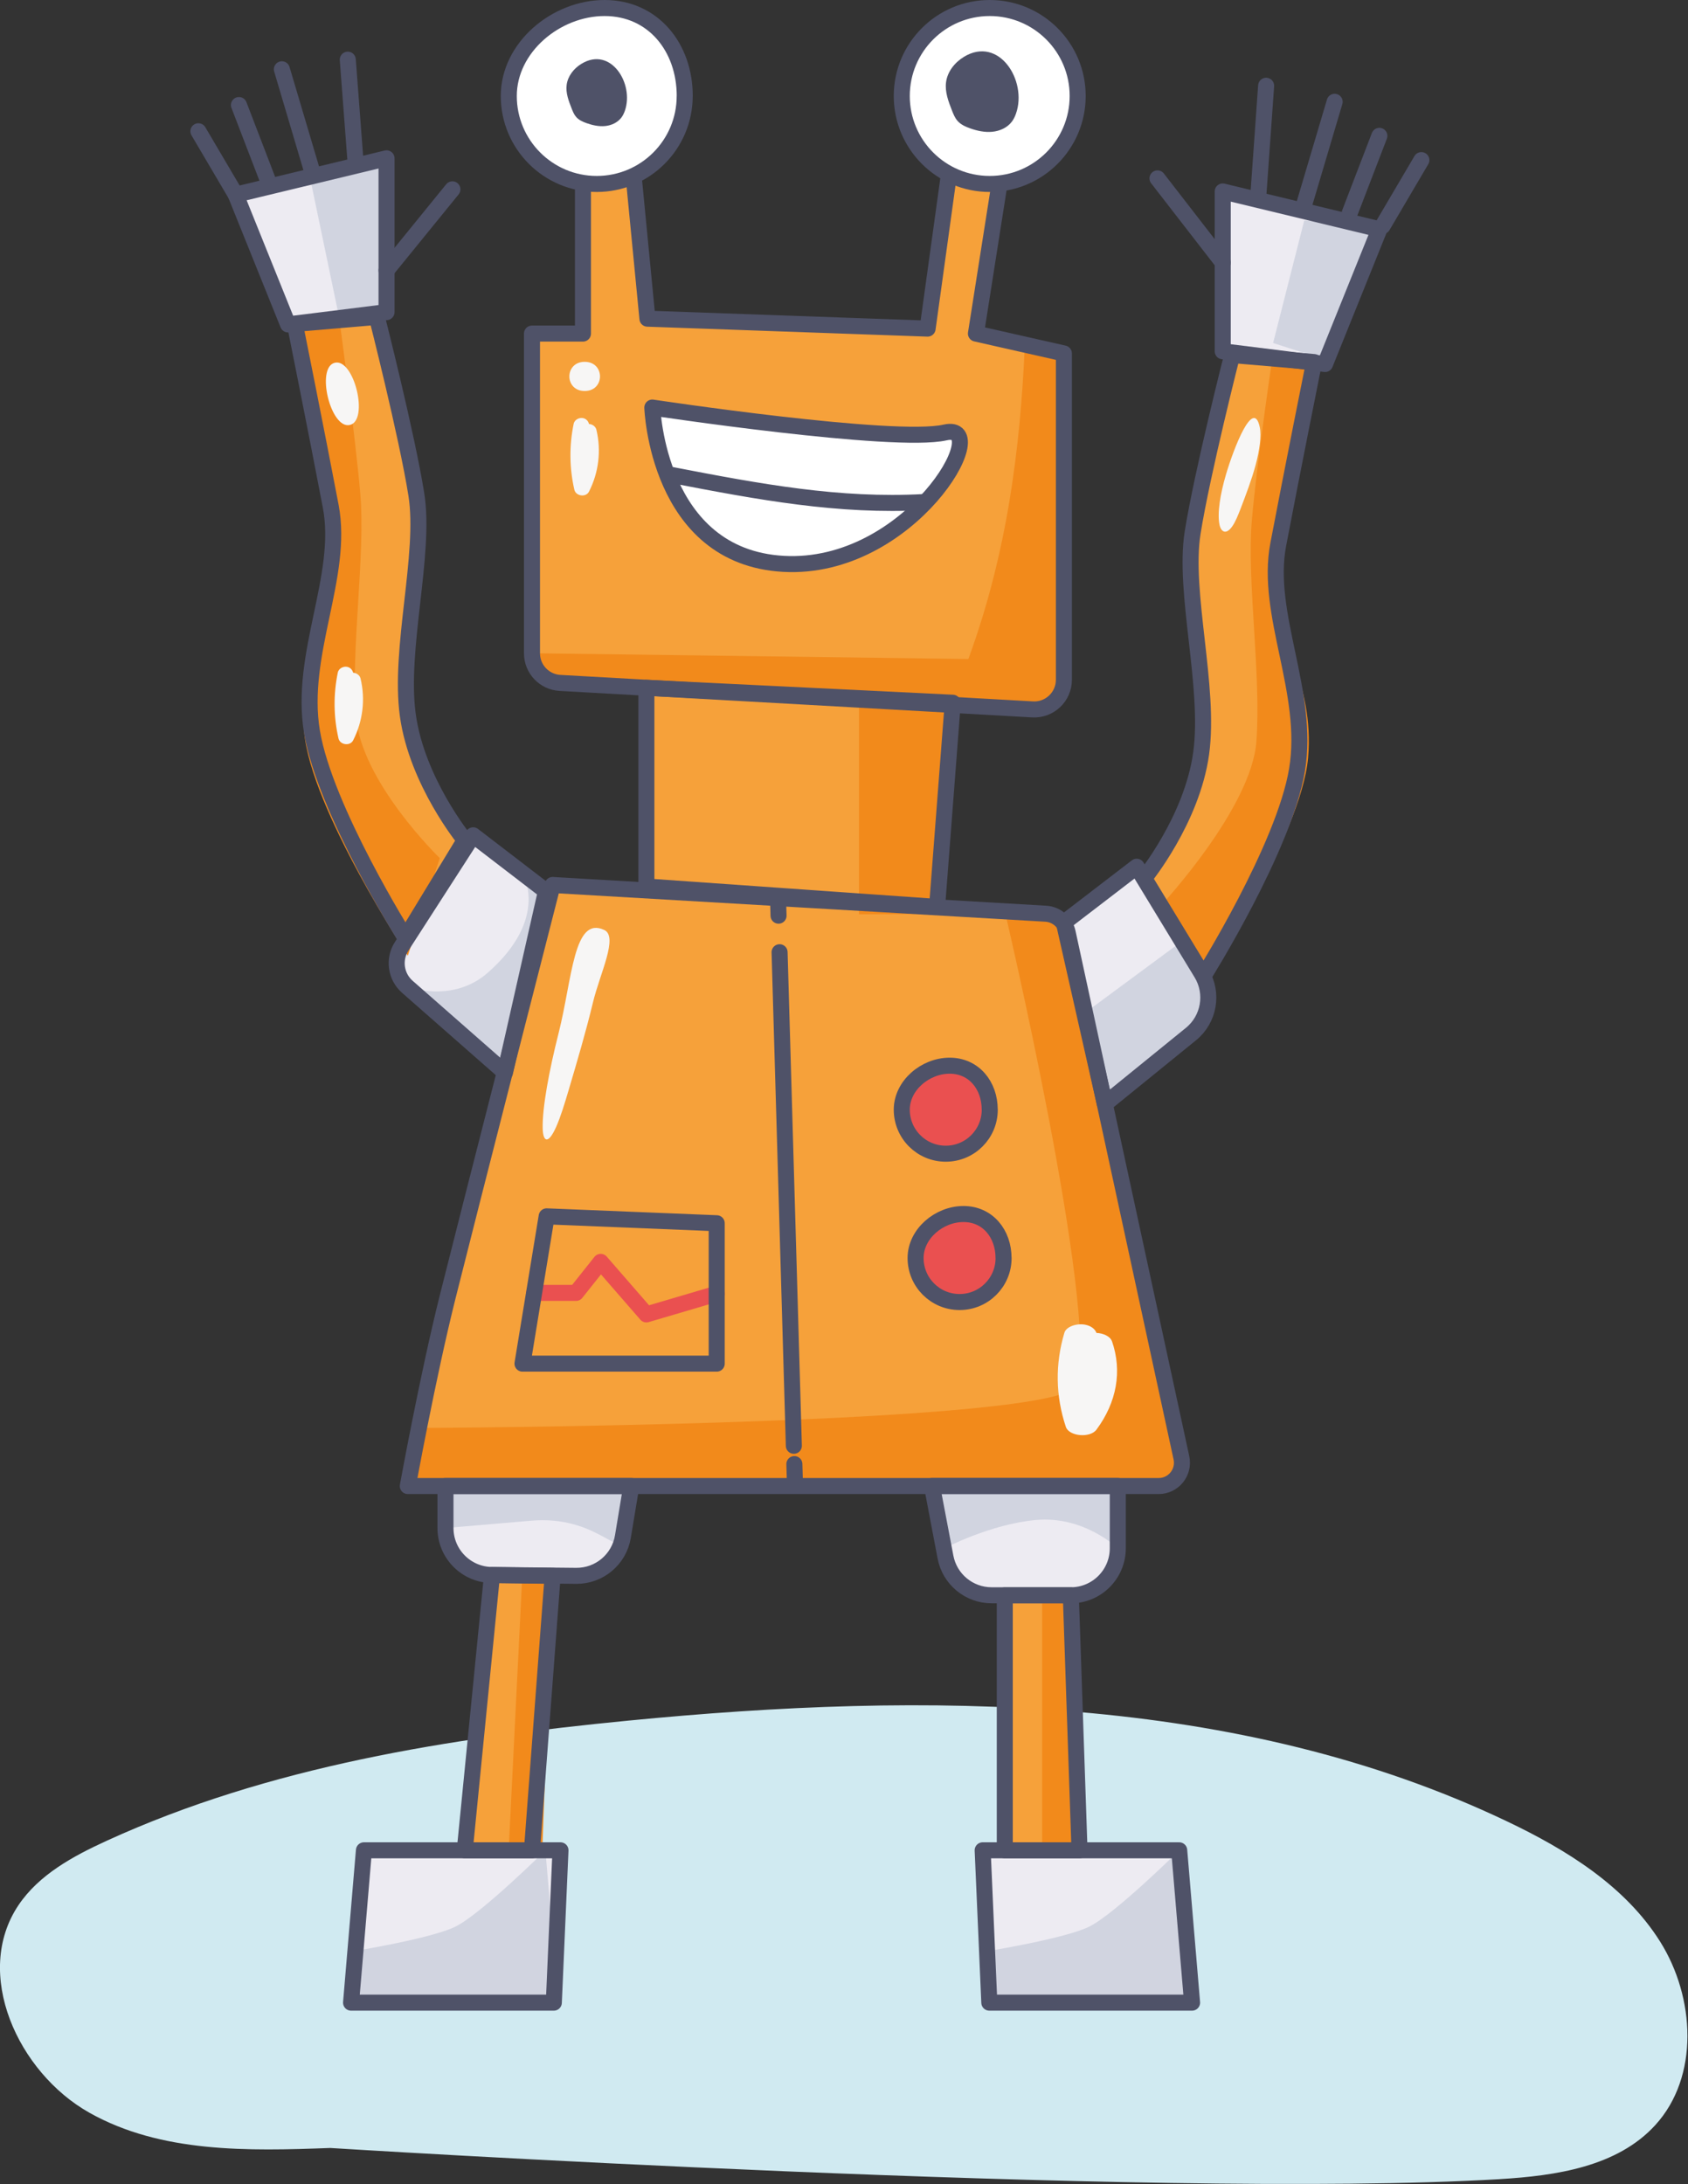 <svg width="1685" height="2180" viewBox="0 0 1685 2180" fill="none" xmlns="http://www.w3.org/2000/svg">
<rect x="0" y="0" width="1685" height="2180" fill="#333333" stroke="none"/>
<g clip-path="url(#clip0_10365_13633)">
<path d="M1497 2174.85C1553.16 2171.53 1614.4 2162.48 1652.32 2120.96C1696.56 2072.52 1692.08 1993.4 1657.2 1937.84C1622.32 1882.28 1563.76 1846.12 1504.52 1817.88C1235.44 1689.6 923.92 1688.32 627.24 1717.24C449.04 1734.6 269.12 1762.72 106.32 1837.24C72.96 1852.52 39.04 1870.88 18.52 1901.32C-27.32 1969.4 17.72 2068.36 89.28 2108.61C160.8 2148.85 247.64 2146.84 329.64 2143.76C329.64 2143.76 1150.48 2195.4 1496.96 2174.88L1497 2174.85Z" fill="#D0EAF1"/>
<path d="M1062 920.799L1134.68 865.039L1199.32 971.279C1211.52 991.319 1207.04 1017.28 1188.8 1032.08L1102.88 1101.84L1061.96 920.759L1062 920.799Z" fill="#EDEBF2"/>
<path d="M1223.76 187.883L1380.12 225.603L1325.88 360.123L1223.76 347.403V187.883Z" fill="#EDEBF2"/>
<path d="M385.84 164.398L235.32 200.678L287.52 330.199L385.84 317.919V164.398Z" fill="#EDEBF2"/>
<path d="M545 889.44L472.32 833.68L400.96 944.44C392.56 957.44 395 974.64 406.6 984.84L504.08 1070.44L545 889.36V889.44Z" fill="#EDEBF2"/>
<path d="M444.68 1483.12V1525.05C444.68 1550.77 465.4 1571.69 491.12 1571.93L575.08 1572.77C598.2 1573.01 618.04 1556.37 621.8 1533.57L630.16 1483.12H444.68Z" fill="#EDEBF2"/>
<path d="M1115.8 1483.12V1545.28C1115.8 1571.16 1094.8 1592.16 1068.92 1592.16H989.88C967.36 1592.16 948 1576.16 943.8 1554L930.32 1483.08H1115.8V1483.12Z" fill="#EDEBF2"/>
<path d="M363.28 1846.68H559.48L552.84 1998.72H350.44L363.28 1846.68Z" fill="#EDEBF2"/>
<path d="M1177.12 1846.68H980.919L987.559 1998.72H1189.96L1177.12 1846.68Z" fill="#EDEBF2"/>
<path d="M581.88 332.923H531.04V652.003C531.04 667.683 543.28 680.683 558.96 681.563L1030.76 708.003C1047.72 708.963 1062 695.443 1062 678.443V352.763L974.2 332.923L1003.04 149.483L954.56 121.203L925.96 327.963L646.28 318.043L629.96 149.603L581.92 176.763V332.923H581.88Z" fill="#F6A13A"/>
<path d="M645.24 686.445V695.445V884.765L935.4 905.165L951.04 701.365L645.24 686.445Z" fill="#F6A13A"/>
<path d="M551.64 883.242L1043.92 911.922C1054.56 912.562 1063.52 920.202 1065.76 930.642L1179.32 1454.96C1182.44 1469.44 1171.44 1483.12 1156.6 1483.12H407.08C407.08 1483.12 426.92 1374.04 446.76 1294.72C466.6 1215.4 551.68 883.242 551.68 883.242H551.64Z" fill="#F6A13A"/>
<path d="M491.12 1571.92L463.92 1846.68H531L551.64 1572.76L491.12 1571.92Z" fill="#F6A13A"/>
<path d="M1003 1592.2V1846.68H1077.6L1068.92 1592.2H1003Z" fill="#F6A13A"/>
<path d="M404.68 935.881C404.68 935.881 324.28 807.921 311.4 730.281C298.52 652.641 343.4 575.281 330.16 505.401C316.88 435.481 294.36 323.281 294.36 323.281L376.16 316.281C376.16 316.281 406.08 433.801 415.6 493.481C425.12 553.161 397.92 647.641 407.12 713.961C416.32 780.281 463.96 838.481 463.96 838.481L404.72 935.881H404.68Z" fill="#F6A13A"/>
<path d="M1204.64 967.561C1204.64 967.561 1285.04 839.601 1297.92 761.961C1310.8 684.281 1265.92 606.961 1279.16 537.081C1292.4 467.201 1314.96 354.961 1314.96 354.961L1233.16 347.961C1233.16 347.961 1203.24 465.481 1193.72 525.161C1184.24 584.881 1211.4 679.321 1202.2 745.641C1193 811.961 1145.36 870.161 1145.36 870.161L1204.6 967.561H1204.64Z" fill="#F6A13A"/>
<path d="M857.439 686.438V696.677V912.478L938.559 912.158L942.919 687.717L857.439 686.438Z" fill="#F28A1B"/>
<path d="M531 651.962C531 667.642 543.24 680.642 558.92 681.522L1030.72 707.962C1047.68 708.922 1061.96 695.402 1061.96 678.402V352.722L1023.04 343.922C1018.48 447.882 1005.28 552.242 966.64 657.722L531 651.962Z" fill="#F28A1B"/>
<path d="M1003 909.516L1043.96 911.916C1054.6 912.556 1063.56 920.196 1065.8 930.636L1179.36 1454.96C1182.48 1469.44 1171.48 1483.12 1156.64 1483.12H407.08L420.96 1425.12C420.96 1425.12 1065.48 1422.8 1075.8 1381.64C1095.64 1302.32 1003.04 909.556 1003.04 909.556L1003 909.516Z" fill="#F28A1B"/>
<path d="M407.08 953.841C407.08 953.841 310.48 807.921 303.56 730.28C296.6 652.6 339.76 607.68 332.56 537.8C325.36 467.92 294.32 323.32 294.32 323.32L338.44 316.32C338.44 316.32 354.6 433.84 359.72 493.52C364.84 553.24 350.2 647.68 355.16 714C360.12 780.32 439.04 856.48 439.04 856.48L407.08 953.881V953.841Z" fill="#F28A1B"/>
<path d="M1202.24 979.92C1202.24 979.92 1298.84 834 1305.76 756.36C1312.72 678.68 1269.56 633.76 1276.76 563.88C1283.92 493.96 1315 359 1315 359L1270.88 352C1270.88 352 1254.72 459.92 1249.6 519.6C1244.48 579.32 1259.12 673.76 1254.16 740.08C1249.2 806.4 1160.68 901.76 1160.68 901.76L1202.24 979.96V979.92Z" fill="#F28A1B"/>
<path d="M521.401 1571.92L507.76 1846.68H541.32L551.64 1572.76L521.401 1571.92Z" fill="#F28A1B"/>
<path d="M1040.32 1592.2V1846.68H1077.6L1073.28 1592.2H1040.32Z" fill="#F28A1B"/>
<path d="M1082.44 1011.32L1179.88 939.359L1199.32 971.279C1211.52 991.319 1207.04 1017.28 1188.8 1032.08L1102.88 1101.84L1082.44 1011.32Z" fill="#D1D4E0"/>
<path d="M1301.92 220.078L1380.12 225.598L1325.88 360.118L1270.84 342.318L1301.92 220.078Z" fill="#D1D4E0"/>
<path d="M385.84 164.398L310.56 182.518L338.44 316.279L385.84 317.919V164.398Z" fill="#D1D4E0"/>
<path d="M545 889.438L521.56 871.438C521.56 871.438 549.24 916.238 486.72 970.958C451.56 1001.76 406.64 984.878 406.64 984.878L504.12 1070.48L545.04 889.398L545 889.438Z" fill="#D1D4E0"/>
<path d="M444.68 1483.12V1525.04L529.72 1517.76C595.64 1511.96 618.04 1556.36 621.8 1533.56L630.16 1483.12H444.68Z" fill="#D1D4E0"/>
<path d="M1115.8 1483.12V1545.28C1115.8 1545.28 1082.32 1512.48 1033.8 1517.04C988 1521.32 942.76 1545.28 942.76 1545.28L930.32 1483.12H1115.8Z" fill="#D1D4E0"/>
<path d="M1177.12 1846.68C1177.12 1846.68 1113.8 1909.4 1087.64 1922.68C1064.2 1934.6 985.32 1947.4 985.32 1947.4L987.56 1998.72H1189.96L1177.12 1846.68Z" fill="#D1D4E0"/>
<path d="M544.44 1846.68C544.44 1846.68 481.12 1909.4 454.96 1922.68C431.52 1934.6 352.64 1947.4 352.64 1947.4L354.88 1998.72H557.28L544.44 1846.68Z" fill="#D1D4E0"/>
<path d="M1223.68 473.998C1218.16 492.798 1214.96 511.998 1217.32 523.598C1218.8 530.798 1223.76 534.078 1229.84 525.638C1233.2 520.998 1235.88 514.158 1238.36 507.758C1243.92 493.238 1249.52 478.518 1253.4 464.038C1257.28 449.558 1259.4 435.038 1257.48 426.158C1251.16 396.878 1231.8 446.438 1223.68 473.958V473.998Z" fill="#F7F6F5"/>
<path d="M595.359 428.958C594.559 425.598 591.319 423.358 587.959 423.158C587.279 420.478 585.399 418.198 582.479 417.398C578.519 416.318 573.519 418.718 572.639 422.998C568.159 444.758 568.359 467.038 573.319 488.718C574.799 495.238 584.839 496.718 587.959 490.638C597.639 471.598 600.319 449.798 595.359 428.998V428.958Z" fill="#F7F6F5"/>
<path d="M583.64 361.117C563.28 361.117 563.24 390.237 583.64 390.237C604.04 390.237 604.04 361.117 583.64 361.117Z" fill="#F7F6F5"/>
<path d="M557.6 1031.12C548.16 1068.44 541.24 1105.52 541.72 1126.2C542.04 1139.04 546.88 1143.12 555.08 1124.88C559.6 1114.84 563.76 1101 567.6 1088.08C576.28 1058.76 585.04 1029.04 591.92 1000.4C598.8 971.758 617.44 934.878 603.2 928.158C572.48 913.678 571.4 976.478 557.6 1031.16V1031.12Z" fill="#F7F6F5"/>
<path d="M359.92 677.201C359.12 673.841 355.88 671.601 352.52 671.401C351.84 668.721 349.96 666.441 347.04 665.641C343.08 664.561 338.08 666.96 337.2 671.24C332.72 693 332.92 715.281 337.88 736.961C339.36 743.481 349.4 744.961 352.52 738.881C362.2 719.841 364.88 698.041 359.92 677.24V677.201Z" fill="#F7F6F5"/>
<path d="M334.2 362.037C315 366.717 330.04 428.757 349.28 424.117C368.52 419.477 353.44 357.397 334.2 362.037Z" fill="#F7F6F5"/>
<path d="M1109.96 1338.63C1108.28 1333.79 1101.52 1330.59 1094.52 1330.31C1093.12 1326.47 1089.2 1323.23 1083.08 1322.07C1074.8 1320.51 1064.36 1323.99 1062.52 1330.07C1053.2 1361.23 1053.6 1393.11 1063.96 1424.11C1067.08 1433.47 1088.04 1435.55 1094.52 1426.83C1114.76 1399.55 1120.36 1368.39 1110 1338.59L1109.96 1338.63Z" fill="#F7F6F5"/>
<path d="M1062 920.799L1134.68 865.039L1199.32 971.279C1211.52 991.319 1207.04 1017.28 1188.8 1032.08L1102.88 1101.84L1061.96 920.759L1062 920.799Z" stroke="#4F5268" stroke-width="16" stroke-linecap="round" stroke-linejoin="round"/>
<path d="M1220.56 191.078L1376.92 228.798L1322.68 363.318L1220.56 350.598V191.078Z" stroke="#4F5268" stroke-width="16" stroke-linecap="round" stroke-linejoin="round"/>
<path d="M1155.44 178.039L1220.56 262.079" stroke="#4F5268" stroke-width="16" stroke-linecap="round" stroke-linejoin="round"/>
<path d="M1256.16 194.282L1263.88 85.602" stroke="#4F5268" stroke-width="16" stroke-linecap="round" stroke-linejoin="round"/>
<path d="M1301.92 203.882L1332.28 101.602" stroke="#4F5268" stroke-width="16" stroke-linecap="round" stroke-linejoin="round"/>
<path d="M1347.4 212.402L1376.92 135.602" stroke="#4F5268" stroke-width="16" stroke-linecap="round" stroke-linejoin="round"/>
<path d="M1380.12 225.597L1418.84 159.797" stroke="#4F5268" stroke-width="16" stroke-linecap="round" stroke-linejoin="round"/>
<path d="M385.84 158L235.32 194.28L287.52 323.8L385.84 311.52V158Z" stroke="#4F5268" stroke-width="16" stroke-linecap="round" stroke-linejoin="round"/>
<path d="M451.6 188.961L385.84 269.841" stroke="#4F5268" stroke-width="16" stroke-linecap="round" stroke-linejoin="round"/>
<path d="M354.64 158.003L347.16 59.562" stroke="#4F5268" stroke-width="16" stroke-linecap="round" stroke-linejoin="round"/>
<path d="M310.56 167.596L281.36 69.156" stroke="#4F5268" stroke-width="16" stroke-linecap="round" stroke-linejoin="round"/>
<path d="M266.921 178.764L238.521 104.844" stroke="#4F5268" stroke-width="16" stroke-linecap="round" stroke-linejoin="round"/>
<path d="M235.32 194.28L198.04 131" stroke="#4F5268" stroke-width="16" stroke-linecap="round" stroke-linejoin="round"/>
<path d="M545 889.44L472.32 833.68L400.96 944.44C392.56 957.44 395 974.64 406.6 984.84L504.08 1070.44L545 889.36V889.44Z" stroke="#4F5268" stroke-width="16" stroke-linecap="round" stroke-linejoin="round"/>
<path d="M444.68 1483.12V1525.04C444.68 1550.76 465.4 1571.68 491.12 1571.92L575.08 1572.76C598.2 1573 618.04 1556.36 621.8 1533.56L630.16 1483.12H444.68Z" stroke="#4F5268" stroke-width="16" stroke-linecap="round" stroke-linejoin="round"/>
<path d="M1115.8 1483.12V1545.28C1115.8 1571.16 1094.8 1592.16 1068.92 1592.16H989.88C967.36 1592.16 948 1576.16 943.8 1554L930.32 1483.08H1115.8V1483.12Z" stroke="#4F5268" stroke-width="16" stroke-linecap="round" stroke-linejoin="round"/>
<path d="M363.28 1846.68H559.48L552.84 1998.72H350.44L363.28 1846.68Z" stroke="#4F5268" stroke-width="16" stroke-linecap="round" stroke-linejoin="round"/>
<path d="M1177.12 1846.68H980.92L987.56 1998.72H1189.96L1177.12 1846.68Z" stroke="#4F5268" stroke-width="16" stroke-linecap="round" stroke-linejoin="round"/>
<path d="M651.16 406.758C651.16 406.758 892.56 443.198 943.36 431.638C994.16 420.038 908.24 569.718 782.16 562.758C656.08 555.798 651.16 406.758 651.16 406.758Z" fill="white" stroke="#4F5268" stroke-width="16" stroke-linecap="round" stroke-linejoin="round"/>
<path d="M670 473.961C758.44 491.041 837.36 505.721 922.2 501.081" stroke="#4F5268" stroke-width="16" stroke-linecap="round" stroke-linejoin="round"/>
<path d="M988 1107.52C988 1131.76 968.36 1151.44 944.08 1151.44C919.8 1151.44 900.16 1131.8 900.16 1107.52C900.16 1083.24 923.72 1063.6 947.96 1063.6C972.2 1063.6 987.96 1083.24 987.96 1107.52H988Z" fill="#EA5050" stroke="#4F5268" stroke-width="16" stroke-linecap="round" stroke-linejoin="round"/>
<path d="M776.64 895.883L777.16 913.883" stroke="#4F5268" stroke-width="16" stroke-linecap="round" stroke-linejoin="round"/>
<path d="M778.2 950.359L792.44 1442.96" stroke="#4F5268" stroke-width="16" stroke-linecap="round" stroke-linejoin="round"/>
<path d="M792.96 1461.2L793.48 1479.16" stroke="#4F5268" stroke-width="16" stroke-linecap="round" stroke-linejoin="round"/>
<path d="M1001.8 1255.56C1001.8 1279.8 982.16 1299.48 957.88 1299.48C933.6 1299.48 913.96 1279.84 913.96 1255.56C913.96 1231.28 937.52 1211.64 961.76 1211.64C986 1211.64 1001.76 1231.28 1001.76 1255.56H1001.8Z" fill="#EA5050" stroke="#4F5268" stroke-width="16" stroke-linecap="round" stroke-linejoin="round"/>
<path d="M533.2 1290.36H575L599.64 1259.4L645.24 1311.84L715.44 1291.16" stroke="#EA5050" stroke-width="16" stroke-linecap="round" stroke-linejoin="round"/>
<path d="M545.681 1213.96L715.44 1220.84V1360.96H521.561L545.681 1213.96Z" stroke="#4F5268" stroke-width="16" stroke-linecap="round" stroke-linejoin="round"/>
<path d="M581.88 332.923H531.04V652.003C531.04 667.683 543.28 680.683 558.96 681.563L1030.76 708.003C1047.72 708.963 1062 695.443 1062 678.443V352.763L974.2 332.923L1003.04 149.483L954.56 121.203L925.96 327.963L646.28 318.043L629.96 149.603L581.92 176.763V332.923H581.88Z" stroke="#4F5268" stroke-width="16" stroke-linecap="round" stroke-linejoin="round"/>
<path d="M645.24 686.438V695.438V884.758L935.4 905.158L951.04 701.357L645.24 686.438Z" stroke="#4F5268" stroke-width="16" stroke-linecap="round" stroke-linejoin="round"/>
<path d="M551.64 883.242L1043.92 911.922C1054.56 912.562 1063.52 920.202 1065.76 930.642L1179.32 1454.96C1182.44 1469.44 1171.44 1483.12 1156.6 1483.12H407.08C407.08 1483.12 426.92 1374.04 446.76 1294.72C466.6 1215.4 551.68 883.242 551.68 883.242H551.64Z" stroke="#4F5268" stroke-width="16" stroke-linecap="round" stroke-linejoin="round"/>
<path d="M491.12 1571.92L463.92 1846.68H531L551.64 1572.76L491.12 1571.92Z" stroke="#4F5268" stroke-width="16" stroke-linecap="round" stroke-linejoin="round"/>
<path d="M1003 1592.2V1846.68H1077.6L1068.92 1592.2H1003Z" stroke="#4F5268" stroke-width="16" stroke-linecap="round" stroke-linejoin="round"/>
<path d="M404.68 935.881C404.68 935.881 324.28 807.921 311.4 730.281C298.52 652.641 343.4 575.281 330.16 505.401C316.88 435.481 294.36 323.281 294.36 323.281L376.16 316.281C376.16 316.281 406.08 433.801 415.6 493.481C425.12 553.161 397.92 647.641 407.12 713.961C416.32 780.281 463.96 838.481 463.96 838.481L404.72 935.881H404.68Z" stroke="#4F5268" stroke-width="16" stroke-linecap="round" stroke-linejoin="round"/>
<path d="M1201.44 973.96C1201.44 973.96 1281.84 845.999 1294.72 768.359C1307.6 690.719 1262.72 613.359 1275.96 543.479C1289.24 473.559 1311.76 361.359 1311.76 361.359L1229.96 354.359C1229.96 354.359 1200.04 471.879 1190.52 531.559C1181 591.239 1208.2 685.719 1199 752.039C1189.8 818.359 1142.16 876.56 1142.16 876.56L1201.4 973.96H1201.44Z" stroke="#4F5268" stroke-width="16" stroke-linecap="round" stroke-linejoin="round"/>
<path d="M987.96 183.6C1036.45 183.6 1075.76 144.291 1075.76 95.8C1075.76 47.309 1036.45 8 987.96 8C939.469 8 900.16 47.309 900.16 95.8C900.16 144.291 939.469 183.6 987.96 183.6Z" fill="white" stroke="#4F5268" stroke-width="16" stroke-linecap="round" stroke-linejoin="round"/>
<path d="M962.001 56.877C952.921 62.437 945.681 71.637 944.361 82.157C943.121 91.797 946.761 101.357 950.321 110.397C951.761 114.037 953.241 117.717 955.801 120.637C959.041 124.317 963.721 126.437 968.321 128.077C975.441 130.597 983.001 132.237 990.521 131.517C998.041 130.797 1005.52 127.437 1010.04 121.437C1011.92 118.957 1013.24 116.117 1014.24 113.197C1025.64 80.637 997.281 35.277 962.001 56.837V56.877Z" fill="#4F5268"/>
<path d="M683.48 95.8C683.48 144.32 644.16 183.6 595.68 183.6C547.2 183.6 507.88 144.28 507.88 95.8C507.88 47.32 555 8 603.52 8C652.04 8 683.52 47.32 683.52 95.8H683.48Z" fill="white" stroke="#4F5268" stroke-width="16" stroke-linecap="round" stroke-linejoin="round"/>
<path d="M580.32 63.72C572.8 68.32 566.76 75.96 565.64 84.76C564.6 92.76 567.64 100.72 570.6 108.24C571.8 111.24 573 114.32 575.16 116.76C577.84 119.84 581.72 121.56 585.56 122.92C591.48 125 597.76 126.4 604 125.8C610.24 125.2 616.44 122.4 620.24 117.4C621.8 115.36 622.88 113 623.76 110.56C633.24 83.48 609.64 45.76 580.36 63.72H580.32Z" fill="#4F5268"/>
</g>
<defs>
<clipPath id="clip0_10365_13633">
<rect width="1684.44" height="2179.64" fill="white"/>
</clipPath>
</defs>
</svg>
